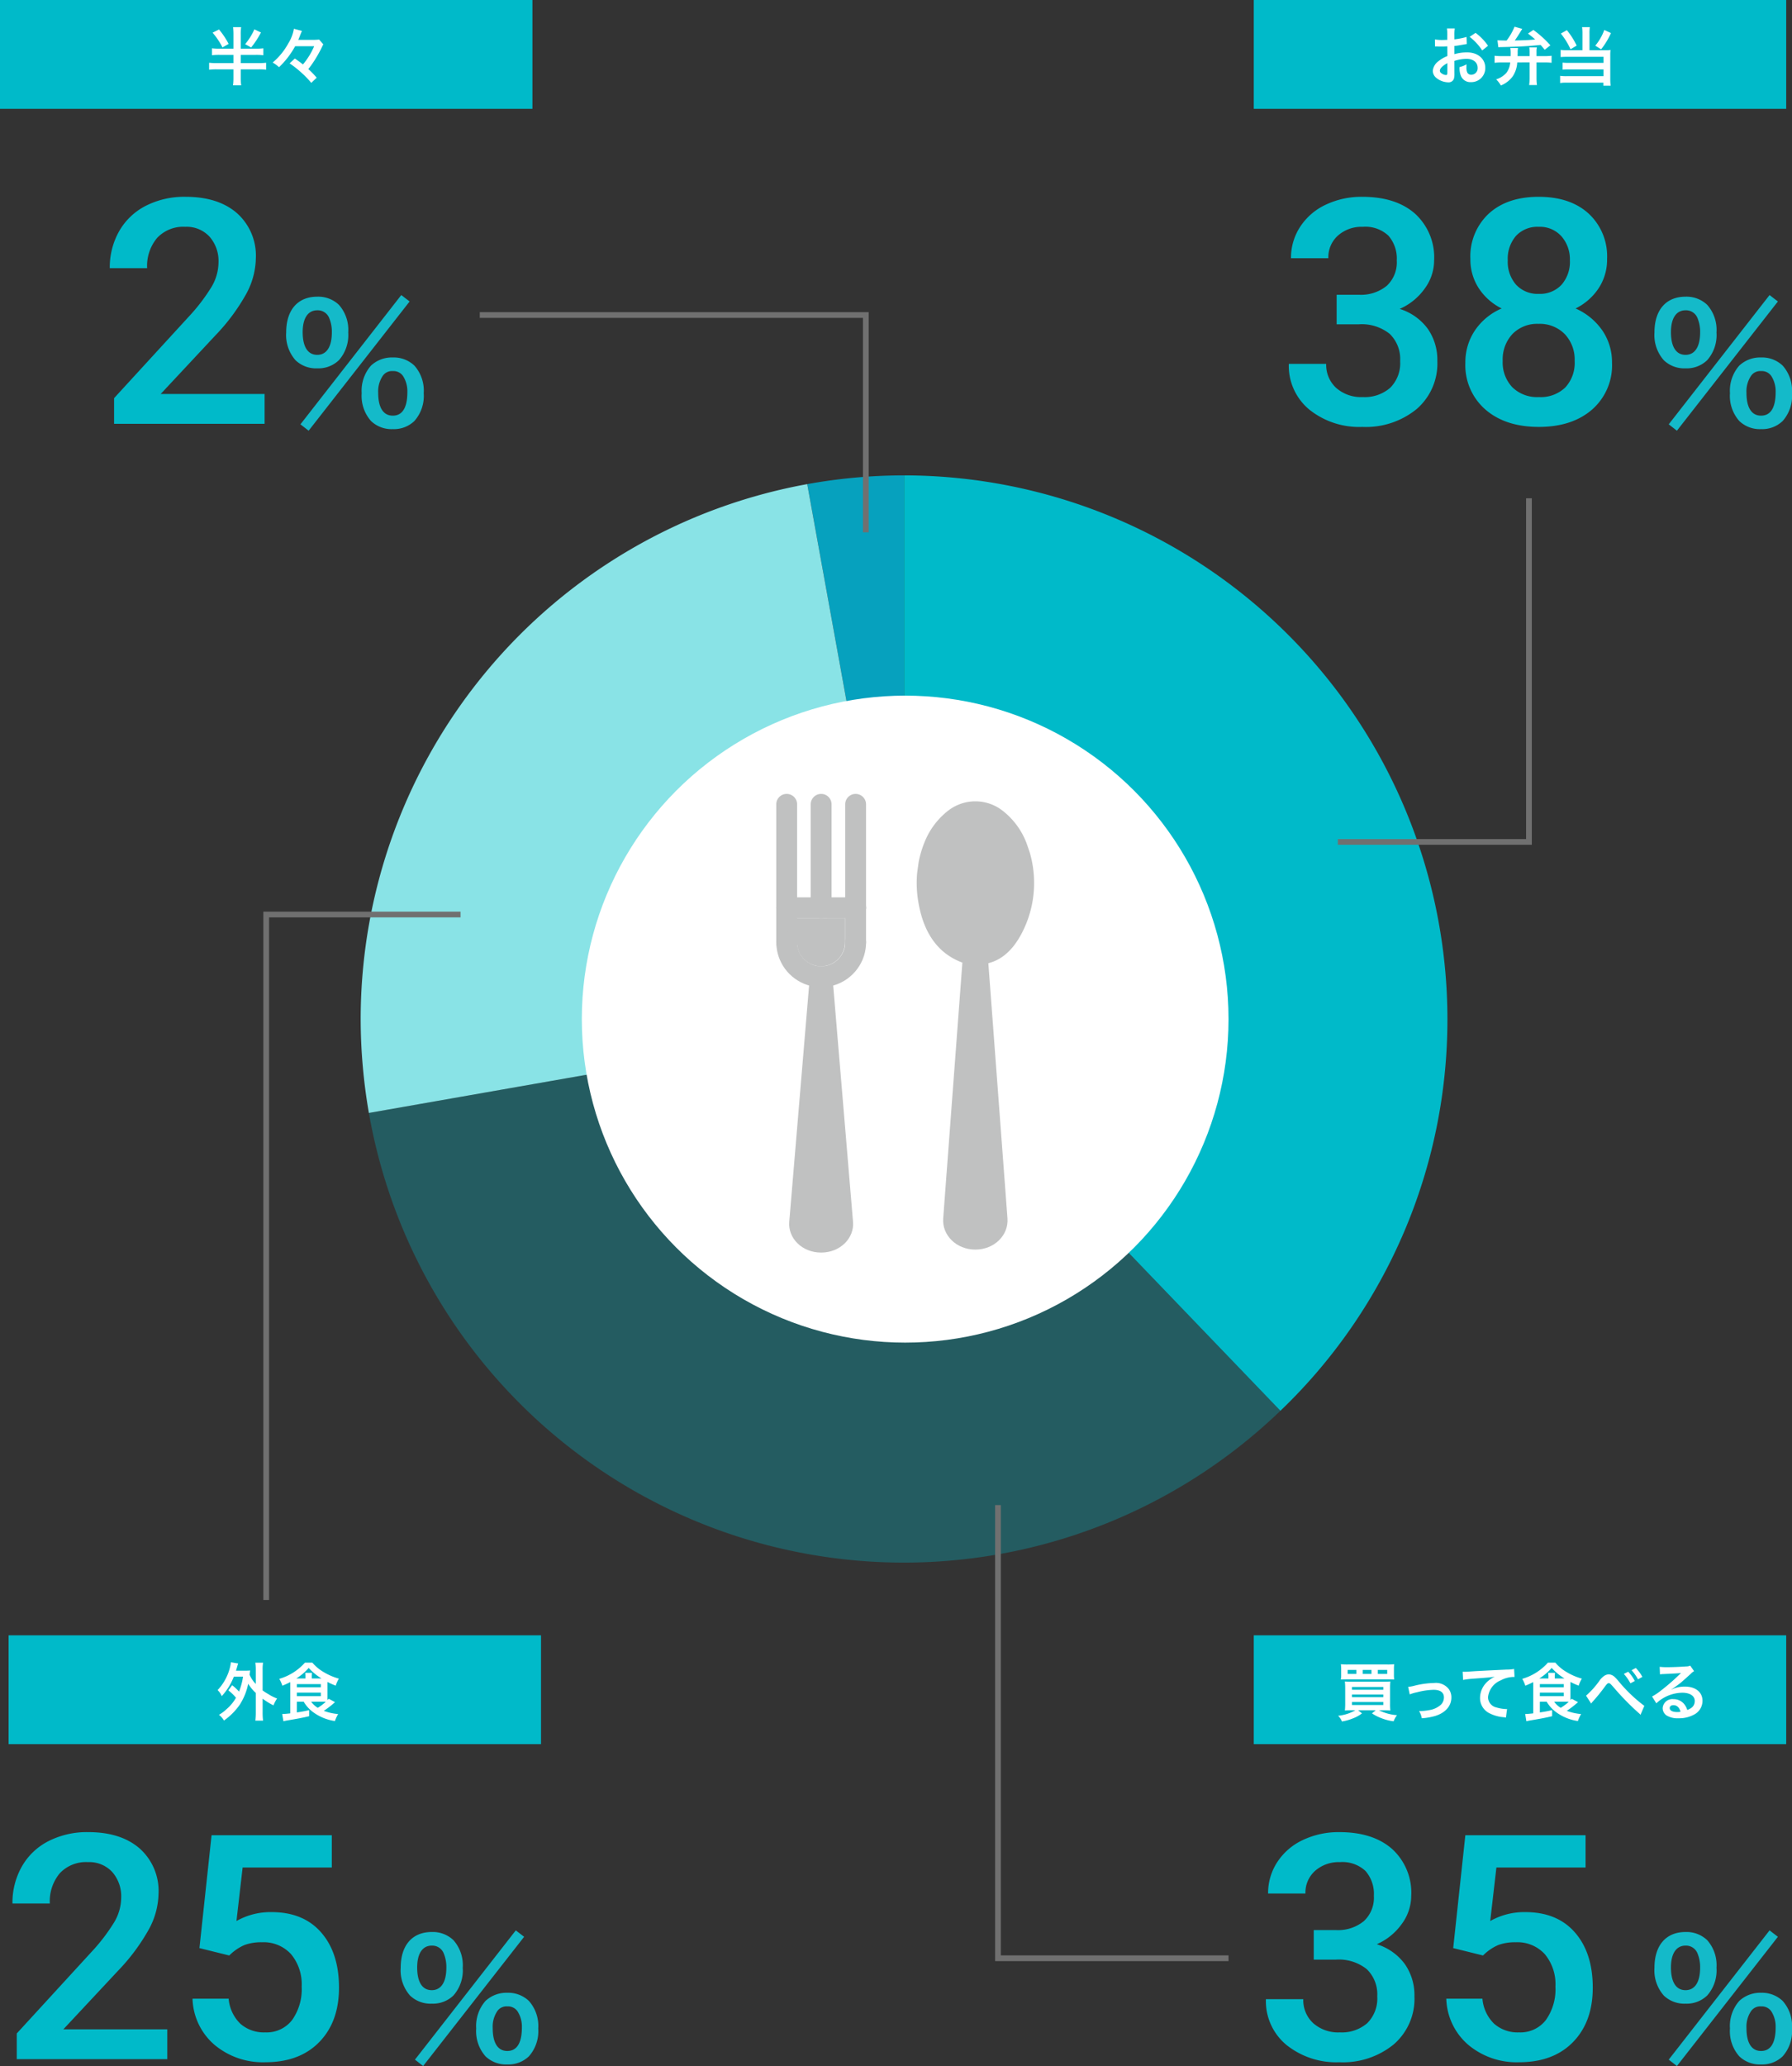 <svg xmlns="http://www.w3.org/2000/svg" xmlns:xlink="http://www.w3.org/1999/xlink" width="313.012" height="360.724" viewBox="0 0 313.012 360.724">
  <rect x="0" y="0" width="313.012" height="360.724" fill="#333333" stroke="none"/>
  <defs>
    <clipPath id="clip-path">
      <rect id="長方形_2861" data-name="長方形 2861" width="190" height="190" fill="none"/>
    </clipPath>
    <clipPath id="clip-path-3">
      <rect id="長方形_2859" data-name="長方形 2859" width="159.219" height="94.912" fill="none"/>
    </clipPath>
  </defs>
  <g id="グループ_4212" data-name="グループ 4212" transform="translate(-30 -5635)">
    <g id="グループ_4100" data-name="グループ 4100" transform="translate(93 5718)" clip-path="url(#clip-path)">
      <g id="グループ_4099" data-name="グループ 4099">
        <g id="グループ_4098" data-name="グループ 4098" clip-path="url(#clip-path)">
          <path id="パス_5371" data-name="パス 5371" d="M83.889,0V94.912L66.98,1.526A95.125,95.125,0,0,1,83.889,0" transform="translate(11.022)" fill="#06a1be"/>
          <path id="パス_5372" data-name="パス 5372" d="M176.412,94.912a94.561,94.561,0,0,1-29.172,68.406L81.5,94.912V0a95,95,0,0,1,94.912,94.912" transform="translate(13.412)" fill="#00bac9"/>
          <g id="グループ_4097" data-name="グループ 4097" transform="translate(1.432 94.912)" opacity="0.303" style="isolation: isolate">
            <g id="グループ_4096" data-name="グループ 4096">
              <g id="グループ_4095" data-name="グループ 4095" clip-path="url(#clip-path-3)">
                <path id="パス_5373" data-name="パス 5373" d="M160.449,149.906A94.864,94.864,0,0,1,1.23,97.9L94.709,81.5Z" transform="translate(-1.23 -81.5)" fill="#00bac9"/>
              </g>
            </g>
          </g>
          <path id="パス_5374" data-name="パス 5374" d="M94.912,94.7l-93.479,16.4A96.36,96.36,0,0,1,0,94.7,94.966,94.966,0,0,1,78,1.31Z" transform="translate(0 0.216)" fill="#89e3e6"/>
        </g>
      </g>
    </g>
    <circle id="楕円形_526" data-name="楕円形 526" cx="56.481" cy="56.481" r="56.481" transform="translate(131.627 5756.454)" fill="#fff"/>
    <g id="layer1" transform="translate(165.59 5773.609)">
      <g id="グループ_4132" data-name="グループ 4132" transform="translate(0 0)">
        <g id="グループ_4123" data-name="グループ 4123" transform="translate(0)">
          <path id="パス_5387" data-name="パス 5387" d="M440.451,879.8h0v18.061a1.821,1.821,0,1,1-3.643,0h0V879.8a1.821,1.821,0,1,1,3.643,0Z" transform="translate(-436.808 -877.974)" fill="#c0c1c1"/>
        </g>
        <g id="グループ_4124" data-name="グループ 4124" transform="translate(6.02)">
          <path id="パス_5388" data-name="パス 5388" d="M472.451,879.8h0v18.061a1.821,1.821,0,1,1-3.643,0h0V879.8a1.821,1.821,0,0,1,3.643,0Z" transform="translate(-468.808 -877.974)" fill="#c0c1c1"/>
        </g>
        <g id="グループ_4125" data-name="グループ 4125" transform="translate(12.041)">
          <path id="パス_5389" data-name="パス 5389" d="M504.451,879.8h0v18.061a1.821,1.821,0,1,1-3.643,0h0V879.8a1.821,1.821,0,1,1,3.643,0Z" transform="translate(-500.808 -877.974)" fill="#c0c1c1"/>
        </g>
        <g id="グループ_4126" data-name="グループ 4126" transform="translate(0 18.061)">
          <path id="パス_5390" data-name="パス 5390" d="M438.63,973.974h12.041a1.821,1.821,0,1,1,0,3.643H438.63a1.821,1.821,0,1,1,0-3.643Z" transform="translate(-436.808 -973.974)" fill="#c0c1c1"/>
        </g>
        <g id="グループ_4127" data-name="グループ 4127" transform="translate(0 18.061)">
          <path id="パス_5391" data-name="パス 5391" d="M440.451,975.8h0v6.021a1.821,1.821,0,0,1-3.643,0h0V975.8a1.821,1.821,0,0,1,3.643,0Z" transform="translate(-436.808 -973.974)" fill="#c0c1c1"/>
        </g>
        <g id="グループ_4128" data-name="グループ 4128" transform="translate(12.041 18.061)">
          <path id="パス_5392" data-name="パス 5392" d="M504.451,975.8h0v6.021a1.821,1.821,0,0,1-3.643,0h0V975.8a1.821,1.821,0,0,1,3.643,0Z" transform="translate(-500.808 -973.974)" fill="#c0c1c1"/>
        </g>
        <g id="グループ_4129" data-name="グループ 4129" transform="translate(0 24.081)">
          <path id="パス_5393" data-name="パス 5393" d="M440.45,1007.724h0l.019.472-.011-.142.056.469-.022-.141.092.464-.033-.139.128.455-.044-.136.164.444-.055-.132.2.429-.065-.127.231.413-.075-.122.263.393-.084-.116.293.371-.093-.109.321.347-.1-.1.347.321-.109-.093.371.293-.116-.084.393.263-.122-.075.412.231-.128-.065.429.2-.132-.055.443.164-.136-.044.455.128-.139-.033.464.092-.141-.022.469.056-.143-.011.472.019h-.143l.472-.019-.143.011.469-.056-.141.022.464-.092-.139.033.455-.128-.136.044.443-.164-.132.055.429-.2-.127.065.412-.231-.122.075.393-.263-.116.084.371-.293-.109.093.347-.321-.1.1.321-.347-.093.109.293-.371-.084.116.263-.393-.075.122.231-.413-.065.127.2-.429-.055.132.164-.444-.044.136.128-.455-.033.139.092-.464-.022.141.056-.469-.011.142.019-.472a1.821,1.821,0,0,1,3.64.143h0l-.019.472q0,.072-.011.143h0l-.056.469q-.008.071-.022.141h0l-.092.464c-.009.047-.02.093-.033.139h0l-.128.455q-.019.069-.044.136h0l-.164.443c-.017.045-.035.089-.055.132h0l-.2.429c-.02.043-.042.086-.065.128h0l-.231.412q-.035.062-.075.122h0l-.263.393q-.04.06-.084.116h0l-.293.371q-.044.056-.093.109h0l-.321.347c-.032.035-.066.069-.1.1h0l-.347.321q-.052.049-.109.093h0l-.371.293q-.056.044-.116.084h0l-.393.263q-.06.04-.122.075h0l-.412.231c-.042.023-.084.045-.127.065h0l-.429.2q-.065.03-.132.055h0l-.444.164q-.067.025-.136.044h0l-.455.128c-.046.013-.092.024-.139.033h0l-.464.092q-.07.014-.141.022h0l-.469.056q-.071.009-.143.011h0l-.472.019q-.072,0-.143,0h0l-.472-.019q-.071,0-.143-.011h0l-.469-.056q-.071-.008-.141-.022h0l-.464-.092c-.047-.009-.093-.021-.139-.033h0l-.455-.128q-.069-.019-.136-.044h0l-.443-.164q-.067-.025-.132-.055h0l-.429-.2q-.065-.03-.127-.065h0l-.412-.231q-.062-.035-.122-.075h0l-.393-.263q-.06-.04-.116-.084h0l-.371-.293q-.056-.044-.109-.093h0l-.347-.321c-.035-.032-.069-.066-.1-.1h0l-.321-.347q-.049-.053-.093-.109h0l-.293-.371q-.044-.056-.084-.116h0l-.263-.393q-.04-.06-.075-.122h0l-.231-.412q-.035-.062-.065-.128h0l-.2-.429c-.02-.043-.038-.088-.055-.132h0l-.164-.443q-.025-.067-.044-.136h0l-.128-.455c-.013-.046-.024-.092-.033-.139h0l-.092-.464q-.014-.07-.022-.141h0l-.056-.469q-.008-.071-.011-.142h0l-.019-.472a1.821,1.821,0,0,1,3.64-.143Z" transform="translate(-436.808 -1005.974)" fill="#c0c1c1"/>
        </g>
        <g id="グループ_4130" data-name="グループ 4130" transform="translate(2.257 30.102)">
          <path id="パス_5394" data-name="パス 5394" d="M456.255,1038.52h0l3.7,44.066c.241,2.864-2.244,5.373-5.569,5.373s-5.81-2.509-5.569-5.373h0l3.7-44.066c.026-.3.861-.545,1.867-.545S456.229,1038.216,456.255,1038.52Z" transform="translate(-448.803 -1037.975)" fill="#c0c1c1"/>
        </g>
        <g id="グループ_4131" data-name="グループ 4131" transform="translate(3.622 21.683)">
          <path id="パス_5395" data-name="パス 5395" d="M456.082,993.228a.021.021,0,0,0-.021.021v4.163h0l.014.365v0l.039.327v0l.064.323v0l.089.317h0l.114.309h0l.138.3h0l.161.288h0l.183.274h0l.2.259h0l.224.242h0l.242.224h0l.259.2h0l.274.183h0l.288.161h0l.3.138.006,0h0l.306.113h0l.317.09h0l.323.065h0l.324.039h.005l.326.013h0l.328-.013h0l.327-.039h0l.323-.064h0l.317-.09h0l.309-.114h0l.3-.138h0l.287-.161h0l.274-.183.008-.015-.007.014.259-.2h0l.242-.224h0l.224-.242h0l.2-.259h0l.183-.274h0l.161-.287h0l.138-.3h0l.114-.309v0l.089-.317v0l.064-.323v0l.039-.328v0l.014-.365h0v-4.163a.021.021,0,0,0-.021-.021Z" transform="translate(-456.062 -993.228)" fill="#c0c1c1"/>
        </g>
      </g>
    </g>
    <g id="layer2" transform="translate(190.121 5774.91)">
      <g id="グループ_4135" data-name="グループ 4135" transform="translate(0)">
        <g id="グループ_4133" data-name="グループ 4133">
          <path id="パス_5396" data-name="パス 5396" d="M586.389,892.212l.545,1.581a18.952,18.952,0,0,1-.6,12.427q-3.582,8.773-11.236,6.8-6.542-2.48-7.736-11.351a19.674,19.674,0,0,1-.091-4.236l.261-1.9a17.85,17.85,0,0,1,.962-3.322,13.072,13.072,0,0,1,4.24-5.725,7.745,7.745,0,0,1,9.417,0,13.072,13.072,0,0,1,4.24,5.725" transform="translate(-567.196 -884.891)" fill="#c0c1c1"/>
        </g>
        <g id="グループ_4134" data-name="グループ 4134" transform="translate(4.618 22.26)">
          <path id="パス_5397" data-name="パス 5397" d="M599.231,1003.755h0l3.75,50.023c.218,2.908-2.288,5.436-5.613,5.436s-5.831-2.528-5.613-5.436h0l3.751-50.023c.023-.3.856-.546,1.862-.546S599.208,1003.451,599.231,1003.755Z" transform="translate(-591.743 -1003.21)" fill="#c0c1c1"/>
        </g>
      </g>
    </g>
    <path id="パス_5561" data-name="パス 5561" d="M10.474-22.532h3.975a7.113,7.113,0,0,0,4.767-1.558,5.557,5.557,0,0,0,1.759-4.431,6.056,6.056,0,0,0-1.464-4.337A5.89,5.89,0,0,0,15.039-34.4a6.231,6.231,0,0,0-4.324,1.517,5.07,5.07,0,0,0-1.692,3.961H2.5A9.878,9.878,0,0,1,4.1-34.4a10.736,10.736,0,0,1,4.458-3.854,14.522,14.522,0,0,1,6.405-1.383q5.854,0,9.2,2.941A10.32,10.32,0,0,1,27.5-28.521a8.309,8.309,0,0,1-1.678,4.955,10.526,10.526,0,0,1-4.337,3.5,9.594,9.594,0,0,1,4.9,3.464,9.485,9.485,0,0,1,1.678,5.64,10.5,10.5,0,0,1-3.612,8.379A14.024,14.024,0,0,1,14.958.537,13.918,13.918,0,0,1,5.72-2.471a9.906,9.906,0,0,1-3.6-8H8.647A5.459,5.459,0,0,0,10.38-6.284a6.569,6.569,0,0,0,4.659,1.611,6.776,6.776,0,0,0,4.78-1.611,6.044,6.044,0,0,0,1.746-4.673,6.106,6.106,0,0,0-1.826-4.753,7.808,7.808,0,0,0-5.425-1.665h-3.84Zm47.24-6.257a9.09,9.09,0,0,1-1.477,5.116,10.245,10.245,0,0,1-4.028,3.531,11.159,11.159,0,0,1,4.713,3.894,9.823,9.823,0,0,1,1.652,5.586,10.259,10.259,0,0,1-3.491,8.177Q51.59.537,45.79.537q-5.828,0-9.332-3.035a10.25,10.25,0,0,1-3.5-8.164,9.937,9.937,0,0,1,1.665-5.64,10.7,10.7,0,0,1,4.673-3.84A10.188,10.188,0,0,1,35.3-23.673a9.151,9.151,0,0,1-1.464-5.116,10.172,10.172,0,0,1,3.223-7.922q3.223-2.927,8.7-2.927,5.505,0,8.728,2.927A10.172,10.172,0,0,1,57.713-28.789ZM52.047-10.984a6.446,6.446,0,0,0-1.732-4.686,6.088,6.088,0,0,0-4.579-1.786,6.024,6.024,0,0,0-4.552,1.772,6.493,6.493,0,0,0-1.705,4.7,6.29,6.29,0,0,0,1.678,4.592A6.177,6.177,0,0,0,45.79-4.673,6.2,6.2,0,0,0,50.4-6.338,6.31,6.31,0,0,0,52.047-10.984Zm-.833-17.563a6.068,6.068,0,0,0-1.477-4.2A5.066,5.066,0,0,0,45.763-34.4a5.109,5.109,0,0,0-3.948,1.571,6.07,6.07,0,0,0-1.45,4.283,6.046,6.046,0,0,0,1.464,4.27,5.129,5.129,0,0,0,3.961,1.584,5.129,5.129,0,0,0,3.961-1.584A6.046,6.046,0,0,0,51.214-28.547Z" transform="translate(253 5709)" fill="#00bac9"/>
    <path id="パス_5560" data-name="パス 5560" d="M-9.52.084-8.092,1.2,9.548-21.364l-1.456-1.12ZM6.608.924A5.154,5.154,0,0,0,10.388-.5a6.609,6.609,0,0,0,1.624-4.844,6.582,6.582,0,0,0-1.624-4.816,5.223,5.223,0,0,0-3.78-1.428A5.337,5.337,0,0,0,2.8-10.164,6.627,6.627,0,0,0,1.176-5.348,6.609,6.609,0,0,0,2.8-.5,5.176,5.176,0,0,0,6.608.924Zm0-10.136A2.017,2.017,0,0,1,8.4-8.344a4.944,4.944,0,0,1,.756,2.8c0,2.716-.868,4.116-2.548,4.116-1.652,0-2.548-1.4-2.548-3.976a4.869,4.869,0,0,1,.756-2.912A1.949,1.949,0,0,1,6.608-9.212ZM-6.58-9.688A5.154,5.154,0,0,0-2.8-11.116,6.609,6.609,0,0,0-1.176-15.96,6.582,6.582,0,0,0-2.8-20.776,5.223,5.223,0,0,0-6.58-22.2c-3.416,0-5.432,2.324-5.432,6.244a6.654,6.654,0,0,0,1.624,4.844A5.176,5.176,0,0,0-6.58-9.688Zm0-10.136a2.155,2.155,0,0,1,2.044,1.26,6.147,6.147,0,0,1,.5,2.6c0,2.52-.924,3.92-2.548,3.92-1.652,0-2.548-1.4-2.548-3.976C-9.128-18.452-8.2-19.824-6.58-19.824Z" transform="translate(331 5709)" fill="#14bac9"/>
    <rect id="長方形_2790" data-name="長方形 2790" width="93" height="19" transform="translate(249 5635)" fill="#00bac9"/>
    <path id="パス_5562" data-name="パス 5562" d="M-11.957-3.366a7.041,7.041,0,0,1,2.112-.363c1.177,0,1.947.616,1.947,1.562A1.13,1.13,0,0,1-9.009-.946.761.761,0,0,1-9.7-1.32a2.119,2.119,0,0,1-.154-.968,3.814,3.814,0,0,1,.022-.484,4.64,4.64,0,0,1-1.221.484A3.675,3.675,0,0,0-10.868-.88,1.776,1.776,0,0,0-9.064.341a2.444,2.444,0,0,0,2.5-2.508c0-1.562-1.309-2.684-3.146-2.684a7.628,7.628,0,0,0-2.244.308v-1.43c.418-.044.638-.077,1-.143.759-.132.968-.165,1.166-.2l-.044-1.232a12.268,12.268,0,0,1-2.123.418v-.7a6.753,6.753,0,0,1,.066-1.2h-1.375A7.537,7.537,0,0,1-13.2-7.766v.726c-.121,0-.176,0-.44.011-.154.011-.275.011-.385.011a6.746,6.746,0,0,1-1.331-.1l.011,1.232a2.062,2.062,0,0,1,.231-.011c.033,0,.132,0,.275.011s.44.011.6.011c.275,0,.429,0,.594-.011.363-.022.363-.022.451-.022l.011,1.694a5.885,5.885,0,0,0-1.606.935A2.348,2.348,0,0,0-15.73-1.65a1.616,1.616,0,0,0,.6,1.243,3.426,3.426,0,0,0,2.079.781.967.967,0,0,0,1.012-.638,3.275,3.275,0,0,0,.088-.935Zm-1.232,2c0,.363-.055.462-.242.462a1.322,1.322,0,0,1-.7-.242c-.253-.154-.363-.319-.363-.506,0-.4.484-.88,1.309-1.32Zm7.106-4.642A9.33,9.33,0,0,0-8.261-8.261L-9.3-7.568a9.393,9.393,0,0,1,2.2,2.376Zm7.26,2.9V-.44A9.2,9.2,0,0,1,1.1.847H2.464A8.889,8.889,0,0,1,2.387-.44V-3.1H3.751a9.855,9.855,0,0,1,1.265.066V-4.268A9.169,9.169,0,0,1,3.751-4.2H2.387v-.77a2.947,2.947,0,0,1,.066-.748H1.122a4.843,4.843,0,0,1,.055.748v.77h-2.1c.011-.165.011-.429.022-.517a3.832,3.832,0,0,1,.055-.9H-2.189a5.733,5.733,0,0,1,.055,1.133V-4.2H-3.663a10.8,10.8,0,0,1-1.276-.066v1.232A11,11,0,0,1-3.674-3.1h1.463a3.386,3.386,0,0,1-.671,1.826A3.979,3.979,0,0,1-4.664-.143,4.823,4.823,0,0,1-3.839.924,4.756,4.756,0,0,0-1.749-.7a4.875,4.875,0,0,0,.77-2.4Zm-5.456-2.64a5.8,5.8,0,0,1,.671-.033c2.959-.066,4.7-.165,6.71-.374.253.286.363.418.715.847l.99-.781a18.369,18.369,0,0,0-2.97-2.684l-.946.638A15.6,15.6,0,0,1,2.156-7.106c-1.056.1-1.716.132-3.564.176.264-.374.638-.935,1.045-1.617.132-.22.143-.231.253-.407l-1.342-.385a10.463,10.463,0,0,1-1.386,2.42c-.77-.011-1.155-.022-1.6-.044Zm14.685.517H7.744A6.964,6.964,0,0,1,6.6-5.291v1.254a10.9,10.9,0,0,1,1.133-.044H14.08v1.056H8.008a8.273,8.273,0,0,1-1.067-.044v1.232A8.634,8.634,0,0,1,8-1.881H14.08V-.7H7.656A7.777,7.777,0,0,1,6.512-.759V.5a6.124,6.124,0,0,1,1.2-.066h6.347V.968h1.276a9.668,9.668,0,0,1-.066-1.254v-4.07a7.532,7.532,0,0,1,.044-.924,5.307,5.307,0,0,1-.88.055H11.638V-8.173A7.079,7.079,0,0,1,11.7-9.262H10.34a7.487,7.487,0,0,1,.066,1.089ZM6.633-8.14A12.512,12.512,0,0,1,8.327-5.4L9.4-6.039A13.438,13.438,0,0,0,7.689-8.734Zm7.59-.627A9.114,9.114,0,0,1,12.65-6.028l1.023.638a13.145,13.145,0,0,0,1.716-2.838Z" transform="translate(296 5649)" fill="#fff"/>
    <path id="パス_5564" data-name="パス 5564" d="M10.474-22.532h3.975a7.113,7.113,0,0,0,4.767-1.558,5.557,5.557,0,0,0,1.759-4.431,6.056,6.056,0,0,0-1.464-4.337A5.89,5.89,0,0,0,15.039-34.4a6.231,6.231,0,0,0-4.324,1.517,5.07,5.07,0,0,0-1.692,3.961H2.5A9.878,9.878,0,0,1,4.1-34.4a10.736,10.736,0,0,1,4.458-3.854,14.522,14.522,0,0,1,6.405-1.383q5.854,0,9.2,2.941A10.32,10.32,0,0,1,27.5-28.521a8.309,8.309,0,0,1-1.678,4.955,10.526,10.526,0,0,1-4.337,3.5,9.594,9.594,0,0,1,4.9,3.464,9.485,9.485,0,0,1,1.678,5.64,10.5,10.5,0,0,1-3.612,8.379A14.024,14.024,0,0,1,14.958.537,13.918,13.918,0,0,1,5.72-2.471a9.906,9.906,0,0,1-3.6-8H8.647A5.459,5.459,0,0,0,10.38-6.284a6.569,6.569,0,0,0,4.659,1.611,6.776,6.776,0,0,0,4.78-1.611,6.044,6.044,0,0,0,1.746-4.673,6.106,6.106,0,0,0-1.826-4.753,7.808,7.808,0,0,0-5.425-1.665h-3.84ZM34.833-19.39,36.954-39.1h21v5.64H42.379L41.3-24.116a12.073,12.073,0,0,1,6.123-1.558q5.586,0,8.688,3.572t3.1,9.614q0,5.962-3.437,9.493T46.354.537a13.14,13.14,0,0,1-8.9-3.048,11.02,11.02,0,0,1-3.827-8.043h6.311A6.892,6.892,0,0,0,41.976-6.19a6.208,6.208,0,0,0,4.351,1.517,5.61,5.61,0,0,0,4.686-2.148,9.273,9.273,0,0,0,1.678-5.854,8.194,8.194,0,0,0-1.853-5.653,6.481,6.481,0,0,0-5.1-2.081,8.489,8.489,0,0,0-3.008.47,8.519,8.519,0,0,0-2.686,1.84Z" transform="translate(249 5994.52)" fill="#00bac9"/>
    <path id="パス_5565" data-name="パス 5565" d="M-9.52.084-8.092,1.2,9.548-21.364l-1.456-1.12ZM6.608.924A5.154,5.154,0,0,0,10.388-.5a6.609,6.609,0,0,0,1.624-4.844,6.582,6.582,0,0,0-1.624-4.816,5.223,5.223,0,0,0-3.78-1.428A5.337,5.337,0,0,0,2.8-10.164,6.627,6.627,0,0,0,1.176-5.348,6.609,6.609,0,0,0,2.8-.5,5.176,5.176,0,0,0,6.608.924Zm0-10.136A2.017,2.017,0,0,1,8.4-8.344a4.944,4.944,0,0,1,.756,2.8c0,2.716-.868,4.116-2.548,4.116-1.652,0-2.548-1.4-2.548-3.976a4.869,4.869,0,0,1,.756-2.912A1.949,1.949,0,0,1,6.608-9.212ZM-6.58-9.688A5.154,5.154,0,0,0-2.8-11.116,6.609,6.609,0,0,0-1.176-15.96,6.582,6.582,0,0,0-2.8-20.776,5.223,5.223,0,0,0-6.58-22.2c-3.416,0-5.432,2.324-5.432,6.244a6.654,6.654,0,0,0,1.624,4.844A5.176,5.176,0,0,0-6.58-9.688Zm0-10.136a2.155,2.155,0,0,1,2.044,1.26,6.147,6.147,0,0,1,.5,2.6c0,2.52-.924,3.92-2.548,3.92-1.652,0-2.548-1.4-2.548-3.976C-9.128-18.452-8.2-19.824-6.58-19.824Z" transform="translate(331 5994.52)" fill="#14bac9"/>
    <rect id="長方形_2790-2" data-name="長方形 2790" width="93" height="19" transform="translate(249 5920.52)" fill="#00bac9"/>
    <path id="パス_5563" data-name="パス 5563" d="M-29.26-.913a7.368,7.368,0,0,1-3.014.957,2.715,2.715,0,0,1,.671,1,8.714,8.714,0,0,0,2-.572,5.825,5.825,0,0,0,1.507-.847l-.682-.539h3.08l-.66.539a7.844,7.844,0,0,0,1.628.836,8.756,8.756,0,0,0,2.156.55,4,4,0,0,1,.594-1.067,8.354,8.354,0,0,1-3.146-.858h.814c.473,0,.8.011,1.166.044a10.954,10.954,0,0,1-.044-1.254V-4.686a12.542,12.542,0,0,1,.044-1.254c-.308.022-.572.033-1.21.033h-5.577c-.583,0-.814-.011-1.155-.033A11.886,11.886,0,0,1-31.031-4.7v2.53a11.855,11.855,0,0,1-.055,1.3c.385-.033.715-.044,1.188-.044Zm-.583-4.07h5.467V-4.5h-5.467Zm0,1.32h5.467V-3.2h-5.467Zm0,1.3h5.467v.528h-5.467Zm7.326-5.665a7.2,7.2,0,0,1,.044-.924,11.36,11.36,0,0,1-1.243.044h-6.831a11.49,11.49,0,0,1-1.243-.044,5.709,5.709,0,0,1,.055.924v.858a5.054,5.054,0,0,1-.055.891c.242-.022.594-.033,1.144-.033h7.018c.6,0,.891.011,1.155.033a6.341,6.341,0,0,1-.044-.891Zm-6.556.77H-30.6v-.7h1.529Zm2.629,0h-1.518v-.7h1.518Zm1.111,0v-.7h1.639v.7Zm5.577,3.575a6.948,6.948,0,0,1,1.276-.374,12.327,12.327,0,0,1,2.893-.429c1.166,0,1.8.462,1.8,1.32a1.767,1.767,0,0,1-.781,1.485A3.879,3.879,0,0,1-16.4-.935a9.694,9.694,0,0,1-1.562.165h-.165A3.478,3.478,0,0,1-17.655.484,10.814,10.814,0,0,0-15.268.066c1.749-.55,2.783-1.738,2.783-3.2a2.5,2.5,0,0,0-.407-1.419,2.833,2.833,0,0,0-2.6-1.122,15.542,15.542,0,0,0-3.4.462,5.864,5.864,0,0,1-1.144.209Zm9.317-2.53a15.968,15.968,0,0,1,1.826-.22c2.387-.176,2.816-.209,3.707-.341a4.848,4.848,0,0,0-1.529,1.1A3.878,3.878,0,0,0-7.48-3.08,2.943,2.943,0,0,0-5.907-.429,6.618,6.618,0,0,0-3.333.3a2.337,2.337,0,0,1,.374.066l.2-1.5c-.11.011-.209.011-.22.011A6.675,6.675,0,0,1-4.62-1.408,1.847,1.847,0,0,1-6.083-3.2,3.576,3.576,0,0,1-3.861-6.138a4.919,4.919,0,0,1,2.178-.594,1.7,1.7,0,0,1,.231.011l-.077-1.408a6.211,6.211,0,0,1-1.265.11c-3.047.143-4.873.242-5.489.275-1.617.11-1.617.11-1.815.11-.055,0-.176,0-.418-.011Zm14.6,3.806A6.19,6.19,0,0,0,5.764-.616,8.479,8.479,0,0,0,9.614.968a6.5,6.5,0,0,1,.561-1.221,9.285,9.285,0,0,1-2.5-.561A17.206,17.206,0,0,0,9.636-2.332L8.525-2.926c-.1.11-.121.143-.209.242-.011-.176-.011-.275-.011-.5V-5.863a11.235,11.235,0,0,0,1.452.649,5.2,5.2,0,0,1,.55-1.221A10.738,10.738,0,0,1,7.634-7.59,7.393,7.393,0,0,1,5.676-9.229h-1.3A9.516,9.516,0,0,1-.11-6.4,5.386,5.386,0,0,1,.429-5.2,14.885,14.885,0,0,0,1.8-5.83c.011.286.011.363.011.495V-.374c-.44.055-1.1.11-1.243.11H.407L.616,1c.22-.055.363-.077.506-.11C3.091.561,3.949.4,5.115.121V-.935c-1,.22-1.089.231-2.145.4v-1.87Zm3.19,0c.242,0,.429,0,.671.011A8.4,8.4,0,0,1,6.611-1.342,3.949,3.949,0,0,1,5.467-2.409ZM2.871-6.468A9.7,9.7,0,0,0,5.038-8.305,9.965,9.965,0,0,0,7.271-6.468H5.577v-.319a3.578,3.578,0,0,1,.044-.66H4.411a2.622,2.622,0,0,1,.055.66v.319Zm.1.99H7.15v.55H2.97Zm0,1.485H7.15v.616H2.97Zm8.965,1.914a1.725,1.725,0,0,1,.231-.308,32.184,32.184,0,0,0,2.167-2.662c.374-.5.484-.594.66-.594.209,0,.275.055.957.836A45.528,45.528,0,0,0,20.229-.44a2.15,2.15,0,0,1,.319.319l.671-1.562a25.791,25.791,0,0,1-4.488-4.29,7.343,7.343,0,0,0-.737-.792A1.559,1.559,0,0,0,15-7.183a1.514,1.514,0,0,0-.88.33,3.37,3.37,0,0,0-.682.693,14.527,14.527,0,0,1-2.4,2.695Zm5.7-5.181a7.807,7.807,0,0,1,1.155,1.639l.77-.407A7.486,7.486,0,0,0,18.4-7.645Zm3.234.517a6.361,6.361,0,0,0-1.144-1.551l-.737.385a8.1,8.1,0,0,1,1.122,1.595Zm5.082,2.178a4.317,4.317,0,0,0,.451-.286c.22-.143,1.012-.737,1.21-.9.374-.319,1.177-1.034,1.727-1.54a2.358,2.358,0,0,1,.572-.451l-.682-.968a1.621,1.621,0,0,1-.682.143c-1.067.077-2.409.132-3.344.132A9.948,9.948,0,0,1,23.9-8.5l.055,1.32a3.711,3.711,0,0,1,.528-.055c1.991-.088,2.695-.132,3.113-.187l.011.011-.2.2a36.729,36.729,0,0,1-3.289,2.86,9.893,9.893,0,0,1-1.551,1.034l.748,1.188a6.778,6.778,0,0,1,4.532-1.848c1.331,0,2.178.561,2.178,1.419,0,.781-.4,1.254-1.309,1.595a2.958,2.958,0,0,0-.506-.99,2.368,2.368,0,0,0-1.9-.9A1.693,1.693,0,0,0,24.42-1.287a1.57,1.57,0,0,0,.66,1.265,3.721,3.721,0,0,0,2.134.506,5.442,5.442,0,0,0,2.662-.627,2.688,2.688,0,0,0,1.5-2.431c0-1.507-1.21-2.475-3.091-2.475a5.369,5.369,0,0,0-2.31.506ZM27.533-.649a2.977,2.977,0,0,1-.572.044c-.814,0-1.309-.253-1.309-.693,0-.308.253-.506.649-.506C26.917-1.8,27.335-1.408,27.533-.649Z" transform="translate(296 5934.52)" fill="#fff"/>
    <path id="パス_5567" data-name="パス 5567" d="M29.219,0H2.927V-4.485L15.952-18.691a32.435,32.435,0,0,0,4.015-5.25,8.507,8.507,0,0,0,1.2-4.23,6.426,6.426,0,0,0-1.571-4.512,5.449,5.449,0,0,0-4.23-1.719,6.281,6.281,0,0,0-4.915,1.934A7.6,7.6,0,0,0,8.7-27.178H2.175A12.79,12.79,0,0,1,3.8-33.61a11.188,11.188,0,0,1,4.646-4.445,14.787,14.787,0,0,1,6.969-1.584q5.693,0,8.983,2.86a9.928,9.928,0,0,1,3.29,7.909,13.421,13.421,0,0,1-1.652,6.136,34.894,34.894,0,0,1-5.411,7.291L11.064-5.21H29.219Zm5.614-19.39L36.954-39.1h21v5.64H42.379L41.3-24.116a12.073,12.073,0,0,1,6.123-1.558q5.586,0,8.688,3.572t3.1,9.614q0,5.962-3.437,9.493T46.354.537a13.14,13.14,0,0,1-8.9-3.048,11.02,11.02,0,0,1-3.827-8.043h6.311A6.892,6.892,0,0,0,41.976-6.19a6.208,6.208,0,0,0,4.351,1.517,5.61,5.61,0,0,0,4.686-2.148,9.273,9.273,0,0,0,1.678-5.854,8.194,8.194,0,0,0-1.853-5.653,6.481,6.481,0,0,0-5.1-2.081,8.489,8.489,0,0,0-3.008.47,8.519,8.519,0,0,0-2.686,1.84Z" transform="translate(30.002 5994.52)" fill="#00bac9"/>
    <path id="パス_5566" data-name="パス 5566" d="M-9.52.084-8.092,1.2,9.548-21.364l-1.456-1.12ZM6.608.924A5.154,5.154,0,0,0,10.388-.5a6.609,6.609,0,0,0,1.624-4.844,6.582,6.582,0,0,0-1.624-4.816,5.223,5.223,0,0,0-3.78-1.428A5.337,5.337,0,0,0,2.8-10.164,6.627,6.627,0,0,0,1.176-5.348,6.609,6.609,0,0,0,2.8-.5,5.176,5.176,0,0,0,6.608.924Zm0-10.136A2.017,2.017,0,0,1,8.4-8.344a4.944,4.944,0,0,1,.756,2.8c0,2.716-.868,4.116-2.548,4.116-1.652,0-2.548-1.4-2.548-3.976a4.869,4.869,0,0,1,.756-2.912A1.949,1.949,0,0,1,6.608-9.212ZM-6.58-9.688A5.154,5.154,0,0,0-2.8-11.116,6.609,6.609,0,0,0-1.176-15.96,6.582,6.582,0,0,0-2.8-20.776,5.223,5.223,0,0,0-6.58-22.2c-3.416,0-5.432,2.324-5.432,6.244a6.654,6.654,0,0,0,1.624,4.844A5.176,5.176,0,0,0-6.58-9.688Zm0-10.136a2.155,2.155,0,0,1,2.044,1.26,6.147,6.147,0,0,1,.5,2.6c0,2.52-.924,3.92-2.548,3.92-1.652,0-2.548-1.4-2.548-3.976C-9.128-18.452-8.2-19.824-6.58-19.824Z" transform="translate(112.002 5994.52)" fill="#14bac9"/>
    <rect id="長方形_2790-3" data-name="長方形 2790" width="93" height="19" transform="translate(31.502 5920.52)" fill="#00bac9"/>
    <path id="パス_5568" data-name="パス 5568" d="M-8.613-4.389A8.244,8.244,0,0,1-7.282-3.1,7.5,7.5,0,0,1-8.954-1.089a6.637,6.637,0,0,1-1.3.968,3.547,3.547,0,0,1,.869,1,11.057,11.057,0,0,0,2.75-2.75A10.557,10.557,0,0,0-5.148-5.544a7.422,7.422,0,0,0,1.32,1.6V-.561A11.411,11.411,0,0,1-3.905.9h1.353A11.073,11.073,0,0,1-2.629-.561V-2.937A12.047,12.047,0,0,0-.737-1.771,6.1,6.1,0,0,1-.1-2.97a7.233,7.233,0,0,1-1.485-.737,9.921,9.921,0,0,1-1.045-.671V-7.953a7,7,0,0,1,.077-1.265H-3.905a8.278,8.278,0,0,1,.077,1.265v2.442a5.373,5.373,0,0,1-1.078-1.6c.055-.473.055-.517.1-.748-.264.022-.473.033-.891.033H-7.282c.066-.209.11-.363.187-.616.077-.286.121-.418.2-.638L-8.162-9.3a8.427,8.427,0,0,1-.319,1.441,8.824,8.824,0,0,1-2.013,3.421,3.033,3.033,0,0,1,.726,1.056,10.862,10.862,0,0,0,2.112-3.4H-6.05a11.608,11.608,0,0,1-.7,2.607,8.464,8.464,0,0,0-1.2-1.111ZM4.543-2.409A6.19,6.19,0,0,0,6.149-.616,8.479,8.479,0,0,0,10,.968,6.5,6.5,0,0,1,10.56-.253a9.285,9.285,0,0,1-2.5-.561,17.206,17.206,0,0,0,1.958-1.518L8.91-2.926c-.1.11-.121.143-.209.242-.011-.176-.011-.275-.011-.5V-5.863a11.235,11.235,0,0,0,1.452.649,5.2,5.2,0,0,1,.55-1.221A10.738,10.738,0,0,1,8.019-7.59,7.393,7.393,0,0,1,6.061-9.229h-1.3A9.516,9.516,0,0,1,.275-6.4,5.386,5.386,0,0,1,.814-5.2,14.885,14.885,0,0,0,2.189-5.83c.011.286.011.363.011.495V-.374c-.44.055-1.1.11-1.243.11H.792L1,1c.22-.055.363-.077.506-.11C3.476.561,4.334.4,5.5.121V-.935c-1,.22-1.089.231-2.145.4v-1.87Zm3.19,0c.242,0,.429,0,.671.011A8.4,8.4,0,0,1,7-1.342,3.949,3.949,0,0,1,5.852-2.409ZM3.256-6.468A9.7,9.7,0,0,0,5.423-8.305,9.965,9.965,0,0,0,7.656-6.468H5.962v-.319a3.578,3.578,0,0,1,.044-.66H4.8a2.622,2.622,0,0,1,.055.66v.319Zm.1.99h4.18v.55H3.355Zm0,1.485h4.18v.616H3.355Z" transform="translate(78.502 5934.52)" fill="#fff"/>
    <path id="パス_5570" data-name="パス 5570" d="M29.219,0H2.927V-4.485L15.952-18.691a32.435,32.435,0,0,0,4.015-5.25,8.507,8.507,0,0,0,1.2-4.23,6.426,6.426,0,0,0-1.571-4.512,5.449,5.449,0,0,0-4.23-1.719,6.281,6.281,0,0,0-4.915,1.934A7.6,7.6,0,0,0,8.7-27.178H2.175A12.79,12.79,0,0,1,3.8-33.61a11.188,11.188,0,0,1,4.646-4.445,14.787,14.787,0,0,1,6.969-1.584q5.693,0,8.983,2.86a9.928,9.928,0,0,1,3.29,7.909,13.421,13.421,0,0,1-1.652,6.136,34.894,34.894,0,0,1-5.411,7.291L11.064-5.21H29.219Z" transform="translate(47 5709)" fill="#00bac9"/>
    <path id="パス_5569" data-name="パス 5569" d="M-9.52.084-8.092,1.2,9.548-21.364l-1.456-1.12ZM6.608.924A5.154,5.154,0,0,0,10.388-.5a6.609,6.609,0,0,0,1.624-4.844,6.582,6.582,0,0,0-1.624-4.816,5.223,5.223,0,0,0-3.78-1.428A5.337,5.337,0,0,0,2.8-10.164,6.627,6.627,0,0,0,1.176-5.348,6.609,6.609,0,0,0,2.8-.5,5.176,5.176,0,0,0,6.608.924Zm0-10.136A2.017,2.017,0,0,1,8.4-8.344a4.944,4.944,0,0,1,.756,2.8c0,2.716-.868,4.116-2.548,4.116-1.652,0-2.548-1.4-2.548-3.976a4.869,4.869,0,0,1,.756-2.912A1.949,1.949,0,0,1,6.608-9.212ZM-6.58-9.688A5.154,5.154,0,0,0-2.8-11.116,6.609,6.609,0,0,0-1.176-15.96,6.582,6.582,0,0,0-2.8-20.776,5.223,5.223,0,0,0-6.58-22.2c-3.416,0-5.432,2.324-5.432,6.244a6.654,6.654,0,0,0,1.624,4.844A5.176,5.176,0,0,0-6.58-9.688Zm0-10.136a2.155,2.155,0,0,1,2.044,1.26,6.147,6.147,0,0,1,.5,2.6c0,2.52-.924,3.92-2.548,3.92-1.652,0-2.548-1.4-2.548-3.976C-9.128-18.452-8.2-19.824-6.58-19.824Z" transform="translate(92 5709)" fill="#14bac9"/>
    <rect id="長方形_2790-4" data-name="長方形 2790" width="93" height="19" transform="translate(30 5635)" fill="#00bac9"/>
    <path id="パス_5571" data-name="パス 5571" d="M-4.95-5.5V-7.92a7.577,7.577,0,0,1,.077-1.342H-6.292a11.289,11.289,0,0,1,.066,1.353V-5.5H-8.679a10.3,10.3,0,0,1-1.3-.066v1.21a10.3,10.3,0,0,1,1.3-.066h2.453v1.441H-9.152a9.865,9.865,0,0,1-1.32-.066v1.221a10.094,10.094,0,0,1,1.32-.066h2.926V-.484A10.253,10.253,0,0,1-6.3.9h1.43A9.625,9.625,0,0,1-4.95-.462v-1.43h3.113a10.094,10.094,0,0,1,1.32.066V-3.047a9.567,9.567,0,0,1-1.309.066H-4.95V-4.422h2.662A10.114,10.114,0,0,1-1-4.356v-1.21A9.533,9.533,0,0,1-2.288-5.5ZM-9.867-8.294A12.532,12.532,0,0,1-8.14-5.72l1.078-.616A14.361,14.361,0,0,0-8.745-8.855Zm7.3-.583A10.9,10.9,0,0,1-4.18-6.292l1.045.583A14.935,14.935,0,0,0-1.419-8.327ZM7.876-5.929A12.665,12.665,0,0,1,5.918-2.75C5.39-3.157,5.071-3.4,4.5-3.784l-.913.847a17.509,17.509,0,0,1,2.1,1.661A15.172,15.172,0,0,1,7.37.473L8.316-.44a16.949,16.949,0,0,0-1.463-1.5A16.905,16.905,0,0,0,8.14-3.784c.374-.6.77-1.331,1.023-1.848.066-.154.121-.253.132-.275l.055-.11a2.316,2.316,0,0,1,.121-.242l-.726-.836a10.3,10.3,0,0,1-1.276.055H5.1c.209-.495.22-.528.275-.66a8.688,8.688,0,0,1,.374-.9L4.334-8.976a6.906,6.906,0,0,1-.957,2.519A11.661,11.661,0,0,1,.627-3.08a5.733,5.733,0,0,1,1.111.814A15.01,15.01,0,0,0,4.554-5.929Z" transform="translate(77 5649)" fill="#fff"/>
    <path id="パス_5405" data-name="パス 5405" d="M.5,60h-1V-.5H33.383v1H.5Z" transform="translate(297.066 5782) rotate(180)" fill="#707070"/>
    <path id="パス_5411" data-name="パス 5411" d="M.5,40.27h-1V-.5H79.127v1H.5Z" transform="translate(204.32 5976.903) rotate(-90)" fill="#707070"/>
    <path id="パス_5412" data-name="パス 5412" d="M67.432,44.77H-.5V6.327h1V43.77H67.432Z" transform="translate(181.234 5734.27) rotate(180)" fill="#707070"/>
    <path id="パス_5413" data-name="パス 5413" d="M119.679,40.77H-.5V6.327h1V39.77H119.679Z" transform="translate(116.77 5794.671) rotate(90)" fill="#707070"/>
  </g>
</svg>
